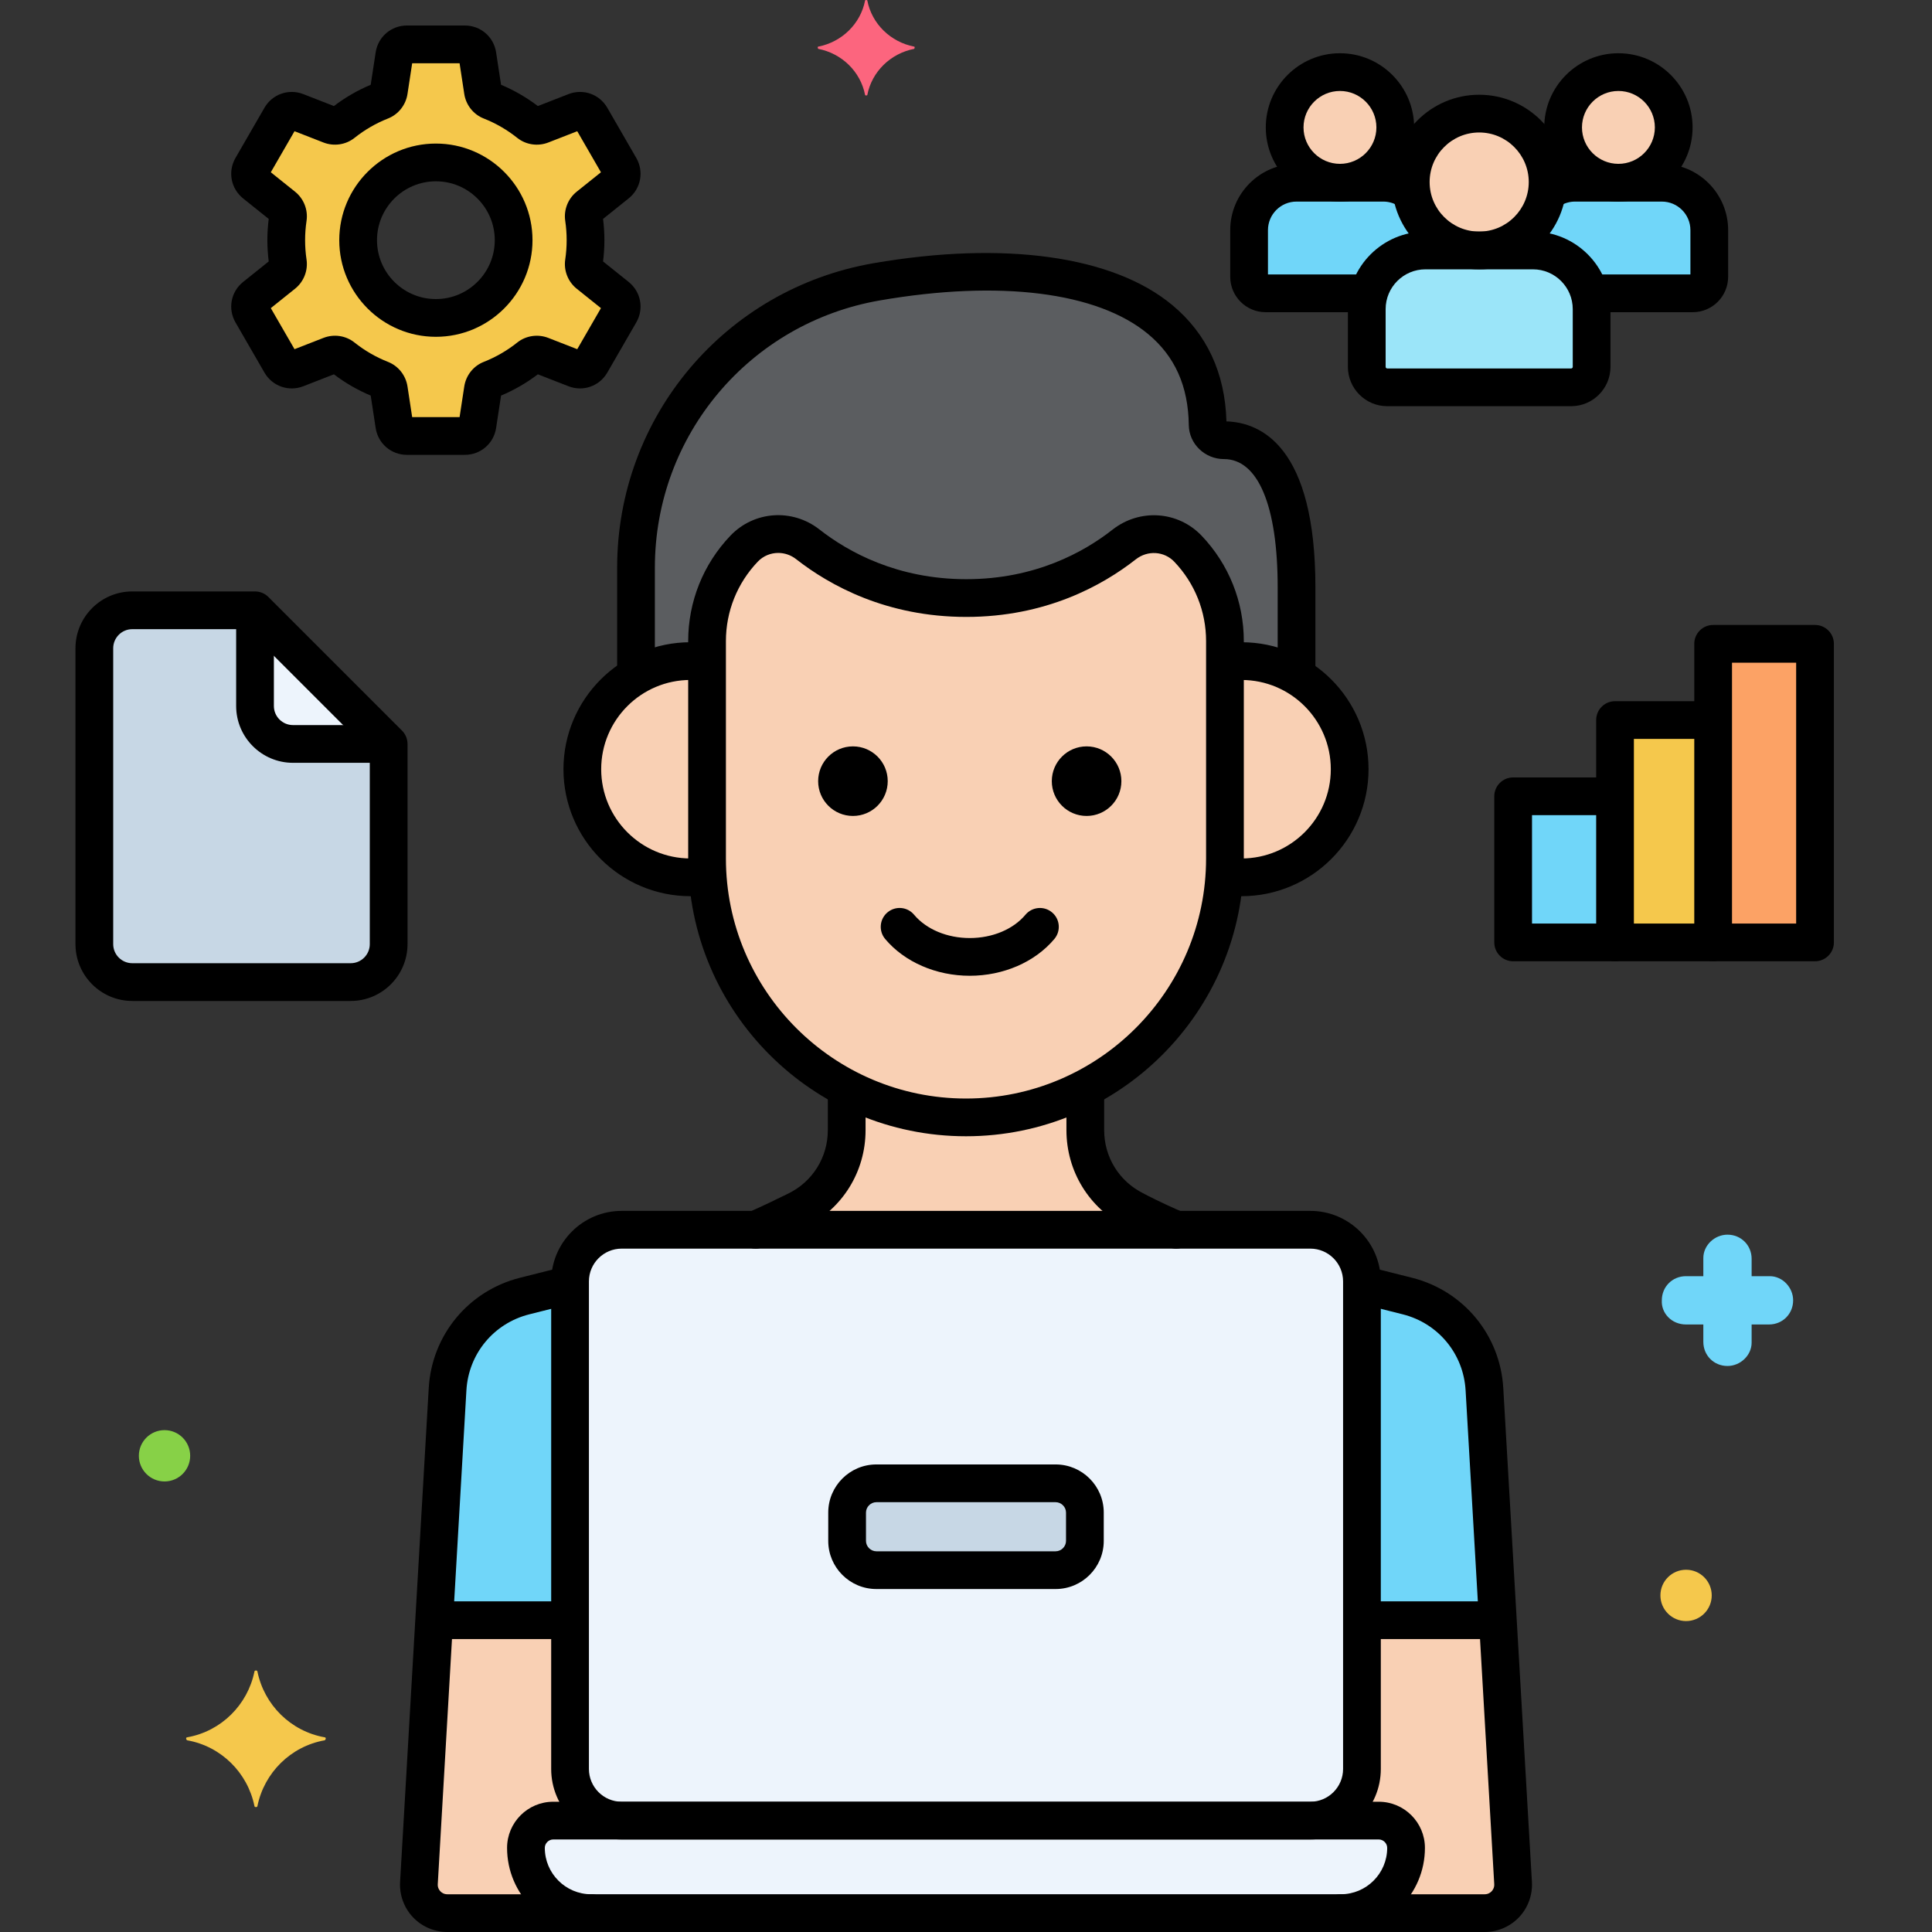 <svg xmlns="http://www.w3.org/2000/svg" xmlns:xlink="http://www.w3.org/1999/xlink" x="0px" y="0px" viewBox="0 0 256 256" xml:space="preserve"><rect x="0" y="0" width="256" height="256" fill="#333333" stroke="none"/><g id="Layer_1"></g><g id="Layer_2"></g><g id="Layer_3"></g><g id="Layer_4"></g><g id="Layer_5"></g><g id="Layer_6"></g><g id="Layer_7"></g><g id="Layer_8"></g><g id="Layer_9"></g><g id="Layer_10"></g><g id="Layer_11"></g><g id="Layer_12"></g><g id="Layer_13"></g><g id="Layer_14"></g><g id="Layer_15"></g><g id="Layer_16"></g><g id="Layer_17"></g><g id="Layer_18"></g><g id="Layer_19"></g><g id="Layer_20"></g><g id="Layer_21"></g><g id="Layer_22"></g><g id="Layer_23"></g><g id="Layer_24"></g><g id="Layer_25"></g><g id="Layer_26"></g><g id="Layer_27"></g><g id="Layer_28"></g><g id="Layer_29"></g><g id="Layer_30"></g><g id="Layer_31"></g><g id="Layer_32"></g><g id="Layer_33"></g><g id="Layer_34"></g><g id="Layer_35"></g><g id="Layer_36"></g><g id="Layer_37"></g><g id="Layer_38"></g><g id="Layer_39"></g><g id="Layer_40"></g><g id="Layer_41"></g><g id="Layer_42"></g><g id="Layer_43"></g><g id="Layer_44"></g><g id="Layer_45"></g><g id="Layer_46"></g><g id="Layer_47"></g><g id="Layer_48"></g><g id="Layer_49"></g><g id="Layer_50"></g><g id="Layer_51"></g><g id="Layer_52"></g><g id="Layer_53"></g><g id="Layer_54"></g><g id="Layer_55"></g><g id="Layer_56"></g><g id="Layer_57"></g><g id="Layer_58"></g><g id="Layer_59"></g><g id="Layer_60">	<g>		<g>			<path fill="#EDF4FC" d="M173.622,162.949H82.378c-3.764,0-6.843,3.079-6.843,6.843v64.603c0,3.764,3.079,6.843,6.843,6.843    h91.243c3.764,0,6.843-3.079,6.843-6.843v-64.603C180.465,166.029,177.386,162.949,173.622,162.949z"></path>		</g>		<g>			<path fill="#EDF4FC" d="M182.696,241.239H73.304c-1.988,0-3.614,1.626-3.614,3.614c0,4.756,3.891,8.647,8.647,8.647h99.327    c4.756,0,8.647-3.891,8.647-8.647C186.31,242.865,184.684,241.239,182.696,241.239z"></path>		</g>		<g>			<path fill="#F9D0B4" d="M155.852,162.949c-3.395-1.449-5.486-2.593-5.433-2.567c-4.048-1.996-6.611-6.118-6.611-10.631v-5.584    c-4.739,2.48-10.115,3.893-15.807,3.893l0,0c-5.693,0-11.069-1.413-15.807-3.893v5.584c0,4.513-2.563,8.635-6.611,10.631    c-1.858,0.916-3.636,1.768-5.458,2.567H155.852z"></path>		</g>		<g>			<path fill="#70D6F9" d="M69.69,244.853c0-1.988,1.626-3.614,3.614-3.614h9.074c-3.764,0-6.843-3.08-6.843-6.843v-64.178    l-6.019,1.515c-5.746,1.447-9.885,6.461-10.214,12.378l-3.793,65.416c-0.12,2.158,1.597,3.973,3.758,3.973    c3.035,0,9.913,0,19.069,0C73.581,253.5,69.69,249.609,69.69,244.853z"></path>		</g>		<g>			<path fill="#70D6F9" d="M196.698,184.111c-0.33-5.917-4.468-10.931-10.214-12.378l-6.019-1.515v64.178    c0,3.764-3.079,6.843-6.843,6.843h9.074c1.988,0,3.614,1.626,3.614,3.614c0,4.756-3.891,8.647-8.647,8.647    c8.43,0,15.149,0,19.069,0c2.161,0,3.879-1.816,3.758-3.973L196.698,184.111z"></path>		</g>		<g>			<path fill="#F9D0B4" d="M157.41,72.71c-2.244-2.353-5.892-2.569-8.449-0.562c-4.044,3.174-11.04,7.097-20.923,7.097    c-9.906,0-16.94-3.942-21.001-7.12c-2.555-2-6.196-1.776-8.435,0.573L98.59,72.71c-3.146,3.3-4.902,7.684-4.902,12.243v28.796    c0,18.871,15.44,34.312,34.312,34.312h0c18.871,0,34.312-15.44,34.312-34.312V84.953C162.312,80.394,160.556,76.009,157.41,72.71    z"></path>		</g>		<g>			<path fill="#F9D0B4" d="M164.513,87.599c-0.75,0-1.484,0.063-2.202,0.175c0,3.651,0,20.548,0,25.975    c0,0.774-0.035,1.54-0.086,2.301c0.747,0.12,1.507,0.2,2.288,0.2c7.912,0,14.325-6.414,14.325-14.325    S172.425,87.599,164.513,87.599z"></path>		</g>		<g>			<path fill="#F9D0B4" d="M93.688,113.749c0-3.555,0-18.908,0-25.975c-0.718-0.111-1.452-0.175-2.202-0.175    c-7.912,0-14.325,6.414-14.325,14.325s6.414,14.325,14.325,14.325c0.781,0,1.541-0.079,2.288-0.2v-0.001    C93.724,115.288,93.688,114.522,93.688,113.749z"></path>		</g>		<g>			<path fill="#5B5D60" d="M162.184,58.331c-1.149,0-2.145-0.886-2.161-2.035c-0.263-19.119-22.096-22.711-43.839-18.956    c-18.434,3.183-31.908,19.169-31.908,37.876V89.56c2.12-1.239,4.578-1.962,7.211-1.962c0.75,0,1.484,0.063,2.202,0.175v-2.821    c0-4.559,1.755-8.943,4.902-12.243l0.012-0.012c2.239-2.348,5.88-2.573,8.435-0.573c4.061,3.178,11.095,7.12,21.001,7.12    c9.883,0,16.879-3.923,20.923-7.097c2.557-2.007,6.205-1.791,8.449,0.562c3.146,3.3,4.902,7.684,4.902,12.243v2.821    c0.718-0.111,1.452-0.175,2.202-0.175c2.664,0,5.15,0.741,7.287,2.008c0-4.003,0-8.116,0-11.778    C171.8,60.708,165.618,58.331,162.184,58.331z"></path>		</g>		<g>			<path fill="#F9D0B4" d="M69.69,244.853c0-1.988,1.626-3.614,3.614-3.614h7.971v-0.098c-3.243-0.533-5.739-3.358-5.739-6.745    v-19.713H57.529l-2.021,34.844c-0.12,2.158,1.597,3.973,3.758,3.973c3.034,0,9.914,0,19.069,0    C73.581,253.5,69.69,249.609,69.69,244.853z"></path>		</g>		<g>			<path fill="#F9D0B4" d="M198.471,214.683h-18.006v19.713c0,3.387-2.497,6.212-5.739,6.745v0.098h7.971    c1.988,0,3.614,1.626,3.614,3.614c0,4.756-3.891,8.647-8.647,8.647c8.427,0,15.151,0,19.069,0c2.161,0,3.879-1.816,3.758-3.973    L198.471,214.683z"></path>		</g>		<g>			<path fill="#C7D7E5" d="M139.877,196.547h-23.754c-2.132,0-3.876,1.744-3.876,3.876v3.755c0,2.132,1.744,3.876,3.876,3.876    h23.754c2.132,0,3.876-1.744,3.876-3.876v-3.755C143.753,198.291,142.009,196.547,139.877,196.547z"></path>		</g>		<g>			<path fill="#C7D7E5" d="M33.791,80.868H17.529c-2.766,0-5.029,2.263-5.029,5.029v39.205c0,2.766,2.263,5.029,5.029,5.029h28.942    c2.766,0,5.029-2.263,5.029-5.029V98.577L33.791,80.868z"></path>		</g>		<g>			<circle fill="#F9D0B4" cx="196" cy="24.121" r="9.067"></circle>		</g>		<g>			<path fill="#9BE5F9" d="M203.124,33.188h-14.249c-4.275,0-7.772,3.497-7.772,7.772v7.652c0,1.497,1.214,2.711,2.711,2.711h24.371    c1.497,0,2.711-1.214,2.711-2.711V40.96C210.896,36.685,207.399,33.188,203.124,33.188z"></path>		</g>		<g>			<circle fill="#F9D0B4" cx="214.449" cy="16.882" r="7.328"></circle>		</g>		<g>			<circle fill="#F9D0B4" cx="177.551" cy="16.882" r="7.328"></circle>		</g>		<g>			<path fill="#70D6F9" d="M220.207,24.211H208.69c-1.397,0-2.686,0.468-3.732,1.246c-0.292,1.969-1.205,3.735-2.549,5.077v2.653    h0.715c3.549,0,6.556,2.414,7.476,5.68h13.697c1.21,0,2.191-0.981,2.191-2.191v-6.184    C226.488,27.038,223.662,24.211,220.207,24.211z"></path>		</g>		<g>			<path fill="#70D6F9" d="M188.876,33.188h0.715v-2.653c-1.344-1.343-2.257-3.109-2.549-5.077    c-1.046-0.779-2.336-1.246-3.732-1.246h-11.516c-3.455,0-6.282,2.827-6.282,6.282v6.184c0,1.21,0.981,2.191,2.191,2.191H181.4    C182.32,35.602,185.326,33.188,188.876,33.188z"></path>		</g>		<g>			<path fill="#F5C84C" d="M77.984,36.306c-0.465-0.372-0.703-0.962-0.615-1.551c0.142-0.956,0.217-1.934,0.217-2.93    s-0.075-1.974-0.217-2.93c-0.088-0.589,0.151-1.178,0.615-1.551l3.751-3.004c0.652-0.522,0.825-1.442,0.407-2.165l-3.836-6.644    c-0.418-0.723-1.301-1.033-2.078-0.73l-4.482,1.748c-0.551,0.215-1.181,0.133-1.643-0.236c-1.529-1.219-3.241-2.215-5.09-2.942    c-0.55-0.216-0.933-0.721-1.023-1.304l-0.726-4.751c-0.126-0.825-0.836-1.435-1.671-1.435H53.92c-0.835,0-1.545,0.61-1.671,1.435    l-0.726,4.751c-0.089,0.584-0.473,1.088-1.023,1.304c-1.849,0.728-3.561,1.724-5.09,2.942c-0.463,0.369-1.092,0.451-1.643,0.236    l-4.482-1.748c-0.778-0.303-1.661,0.007-2.078,0.73l-3.836,6.644c-0.417,0.723-0.245,1.643,0.407,2.165l3.751,3.004    c0.465,0.372,0.703,0.962,0.615,1.551c-0.143,0.956-0.218,1.934-0.218,2.93s0.075,1.974,0.218,2.93    c0.088,0.589-0.151,1.178-0.615,1.551l-3.751,3.004c-0.652,0.522-0.825,1.442-0.407,2.165l3.836,6.644    c0.417,0.723,1.3,1.033,2.078,0.73l4.482-1.748c0.551-0.215,1.181-0.133,1.643,0.236c1.529,1.219,3.242,2.215,5.09,2.942    c0.55,0.216,0.933,0.721,1.023,1.304l0.726,4.751c0.126,0.825,0.836,1.435,1.671,1.435h7.672c0.835,0,1.545-0.61,1.671-1.435    l0.726-4.751c0.089-0.584,0.473-1.088,1.023-1.304c1.849-0.728,3.561-1.724,5.09-2.942c0.463-0.369,1.092-0.451,1.643-0.236    l4.482,1.748c0.778,0.303,1.661-0.007,2.078-0.73l3.836-6.644c0.418-0.723,0.245-1.643-0.407-2.165L77.984,36.306z     M57.756,42.128c-5.68,0-10.302-4.622-10.302-10.302s4.622-10.302,10.302-10.302c5.681,0,10.302,4.622,10.302,10.302    S63.437,42.128,57.756,42.128z"></path>		</g>		<g>			<rect x="200.5" y="105.512" fill="#70D6F9" width="13.5" height="19.361"></rect>		</g>		<g>			<rect x="214" y="95.411" fill="#F5C84C" width="13" height="29.463"></rect>		</g>		<g>			<rect x="227" y="85.309" fill="#FCA265" width="13.5" height="39.564"></rect>		</g>		<g>			<path fill="#EDF4FC" d="M33.791,80.868v12.68c0,2.766,2.263,5.029,5.029,5.029H51.5L33.791,80.868z"></path>		</g>		<g>			<path d="M173.622,243.739H82.378c-5.151,0-9.343-4.191-9.343-9.344v-64.603c0-5.152,4.191-9.344,9.343-9.344h91.244    c5.151,0,9.343,4.191,9.343,9.344v64.603C182.965,239.548,178.773,243.739,173.622,243.739z M82.378,165.449    c-2.395,0-4.343,1.948-4.343,4.344v64.603c0,2.396,1.948,4.344,4.343,4.344h91.244c2.395,0,4.343-1.948,4.343-4.344v-64.603    c0-2.396-1.948-4.344-4.343-4.344H82.378z"></path>		</g>		<g>			<path d="M177.663,256H78.337c-6.146,0-11.147-5-11.147-11.146c0-3.371,2.743-6.114,6.114-6.114h109.393    c3.371,0,6.114,2.743,6.114,6.114C188.811,251,183.81,256,177.663,256z M73.304,243.739c-0.604,0-1.114,0.511-1.114,1.114    c0,3.39,2.758,6.146,6.147,6.146h99.326c3.39,0,6.147-2.757,6.147-6.146c0-0.604-0.511-1.114-1.114-1.114H73.304z"></path>		</g>		<g>			<path d="M155.851,165.45c-0.328,0-0.66-0.065-0.98-0.202c-3.063-1.308-4.747-2.091-5.685-2.687    c-4.863-2.457-7.878-7.353-7.878-12.811V145c0-1.381,1.119-2.5,2.5-2.5s2.5,1.119,2.5,2.5v4.751c0,3.588,1.999,6.803,5.217,8.39    c0.043,0.021,0.084,0.043,0.125,0.066c0.167,0.09,2.126,1.138,5.184,2.443c1.27,0.542,1.86,2.011,1.317,3.28    C157.745,164.881,156.821,165.45,155.851,165.45z"></path>		</g>		<g>			<path d="M100.125,165.45c-0.962,0-1.879-0.559-2.29-1.497c-0.555-1.265,0.021-2.739,1.285-3.293    c1.943-0.853,3.798-1.753,5.356-2.52c3.217-1.587,5.216-4.802,5.216-8.39v-4.709c0-1.381,1.119-2.5,2.5-2.5s2.5,1.119,2.5,2.5    v4.709c0,5.506-3.067,10.438-8.006,12.874c-1.607,0.792-3.524,1.722-5.559,2.613C100.802,165.382,100.461,165.45,100.125,165.45z    "></path>		</g>		<g>			<path d="M78.337,256H59.268c-1.715,0-3.373-0.714-4.552-1.96c-1.178-1.245-1.799-2.94-1.703-4.652l3.794-65.422    c0.392-7.041,5.254-12.934,12.1-14.657l5.399-1.359c1.34-0.335,2.697,0.476,3.035,1.814c0.337,1.34-0.476,2.698-1.814,3.035    l-5.399,1.358c-4.711,1.187-8.059,5.242-8.328,10.092l-3.794,65.422c-0.026,0.468,0.204,0.786,0.344,0.934S58.793,251,59.268,251    h19.069c1.381,0,2.5,1.119,2.5,2.5S79.718,256,78.337,256z"></path>		</g>		<g>			<path d="M196.732,256h-19.069c-1.381,0-2.5-1.119-2.5-2.5s1.119-2.5,2.5-2.5h19.069c0.475,0,0.779-0.248,0.919-0.396    s0.37-0.466,0.344-0.939l-3.794-65.41c-0.27-4.855-3.617-8.912-8.328-10.099l-5.231-1.315c-1.339-0.337-2.151-1.696-1.814-3.035    c0.338-1.339,1.694-2.147,3.035-1.814l5.231,1.316c6.846,1.725,11.708,7.617,12.1,14.664l3.794,65.41    c0.096,1.718-0.525,3.413-1.703,4.658C200.105,255.286,198.447,256,196.732,256z"></path>		</g>		<g>			<path d="M128,150.561c-20.298,0-36.812-16.514-36.812-36.812V84.953c0-5.226,1.986-10.187,5.592-13.969    c3.139-3.289,8.205-3.639,11.798-0.828c3.841,3.006,10.335,6.589,19.46,6.589c9.106,0,15.564-3.569,19.379-6.564    c3.6-2.824,8.674-2.478,11.803,0.804c3.605,3.782,5.592,8.743,5.592,13.969v28.796C164.812,134.047,148.298,150.561,128,150.561z     M103.117,73.266c-0.994,0-1.976,0.391-2.707,1.157c-2.727,2.86-4.222,6.596-4.222,10.53v28.796    c0,17.541,14.271,31.812,31.812,31.812s31.812-14.271,31.812-31.812V84.953c0-3.935-1.495-7.67-4.211-10.518    c-1.343-1.408-3.532-1.548-5.097-0.321c-4.434,3.48-11.931,7.631-22.466,7.631c-10.55,0-18.081-4.161-22.542-7.651    C104.787,73.539,103.947,73.266,103.117,73.266z"></path>		</g>		<g>			<path d="M164.514,118.75c-0.486,0-0.979-0.025-1.508-0.077c-1.374-0.136-2.378-1.36-2.242-2.734    c0.136-1.373,1.351-2.376,2.734-2.242c0.334,0.033,0.672,0.054,1.016,0.054c6.521,0,11.825-5.306,11.825-11.826    s-5.305-11.825-11.825-11.825c-0.281,0-0.56,0.012-0.835,0.032c-1.357,0.109-2.576-0.928-2.681-2.306    c-0.104-1.376,0.929-2.577,2.306-2.681c0.398-0.03,0.802-0.046,1.21-0.046c9.277,0,16.825,7.548,16.825,16.825    C181.339,111.202,173.791,118.75,164.514,118.75z"></path>		</g>		<g>			<path d="M91.486,118.75c-9.277,0-16.825-7.548-16.825-16.826c0-9.277,7.548-16.825,16.825-16.825    c0.621,0,1.263,0.038,1.906,0.112c1.371,0.159,2.354,1.399,2.195,2.771c-0.159,1.371-1.389,2.356-2.771,2.195    c-0.453-0.053-0.9-0.079-1.33-0.079c-6.521,0-11.825,5.305-11.825,11.825s5.305,11.826,11.825,11.826    c0.313,0,0.622-0.017,0.928-0.045c1.372-0.133,2.592,0.885,2.719,2.26s-0.885,2.592-2.26,2.719    C92.417,118.726,91.954,118.75,91.486,118.75z"></path>		</g>		<g>			<path d="M128.499,129.295c-4.46,0-8.651-1.823-11.212-4.878c-0.887-1.059-0.748-2.636,0.31-3.522    c1.059-0.887,2.635-0.75,3.522,0.31c1.622,1.936,4.381,3.091,7.38,3.091c3,0,5.759-1.155,7.38-3.09    c0.888-1.058,2.466-1.196,3.521-0.311c1.059,0.887,1.197,2.464,0.311,3.521C137.151,127.471,132.96,129.295,128.499,129.295z"></path>		</g>		<g>			<circle cx="143.979" cy="103.508" r="4.61"></circle>		</g>		<g>			<circle cx="113.019" cy="103.508" r="4.61"></circle>		</g>		<g>			<path d="M84.275,91.405c-1.381,0-2.5-1.119-2.5-2.5V75.216c0-19.975,14.292-36.939,33.982-40.341    c17.313-2.985,31.73-0.97,39.565,5.538c4.585,3.808,7.003,8.995,7.189,15.423c4.555,0.142,11.788,3.311,11.788,21.992v10.984    c0,1.381-1.119,2.5-2.5,2.5s-2.5-1.119-2.5-2.5V77.828c0-10.802-2.594-16.997-7.117-16.997c-2.536,0-4.627-2.02-4.661-4.501    c-0.07-5.167-1.835-9.115-5.394-12.07c-6.708-5.57-19.654-7.196-35.52-4.457c-17.287,2.985-29.834,17.879-29.834,35.413v13.689    C86.775,90.286,85.656,91.405,84.275,91.405z"></path>		</g>		<g>			<path fill="#70D6F9" d="M223.4,175.5h2.3v2.3c0,1.8,1.4,3.2,3.2,3.2c1.7,0,3.2-1.4,3.2-3.1v-0.1v-2.3h2.3c1.8,0,3.2-1.4,3.2-3.2    c0-1.7-1.4-3.2-3.1-3.2h-0.1h-2.3v-2.3c0-1.8-1.4-3.2-3.2-3.2c-1.7,0-3.2,1.4-3.2,3.1v0.1v2.3h-2.3c-1.8,0-3.2,1.4-3.2,3.2    C220.1,174,221.5,175.5,223.4,175.5C223.3,175.5,223.3,175.5,223.4,175.5z"></path>		</g>		<g>			<circle fill="#87D147" cx="21.8" cy="192.9" r="3.4"></circle>		</g>		<g>			<circle fill="#F5C84C" cx="223.413" cy="211.4" r="3.4"></circle>		</g>		<g>			<path fill="#F5C84C" d="M24.813,230.2c4.5-0.8,8-4.3,8.9-8.7c0-0.2,0.4-0.2,0.4,0c0.9,4.4,4.4,7.9,8.9,8.7c0.2,0,0.2,0.3,0,0.4    c-4.5,0.8-8,4.3-8.9,8.7c0,0.2-0.4,0.2-0.4,0c-0.9-4.4-4.4-7.9-8.9-8.7C24.613,230.5,24.613,230.2,24.813,230.2z"></path>		</g>		<g>			<path fill="#FC657E" d="M121.126,6.175c-3.1-0.6-5.6-3-6.2-6.1c0-0.1-0.3-0.1-0.3,0c-0.6,3.1-3.1,5.5-6.2,6.1    c-0.1,0-0.1,0.2,0,0.3c3.1,0.6,5.6,3,6.2,6.1c0,0.1,0.3,0.1,0.3,0c0.6-3.1,3.1-5.5,6.2-6.1    C121.226,6.375,121.226,6.175,121.126,6.175z"></path>		</g>		<g>			<path d="M46.471,132.632H17.529c-4.151,0-7.529-3.378-7.529-7.529V85.897c0-4.151,3.378-7.529,7.529-7.529h16.262    c0.663,0,1.299,0.264,1.768,0.732L53.268,96.81C53.736,97.278,54,97.914,54,98.577v26.525    C54,129.254,50.622,132.632,46.471,132.632z M17.529,83.368c-1.395,0-2.529,1.135-2.529,2.529v39.205    c0,1.395,1.135,2.529,2.529,2.529h28.941c1.395,0,2.529-1.135,2.529-2.529v-25.49L32.756,83.368H17.529z"></path>		</g>		<g>			<path d="M196,35.688c-6.378,0-11.567-5.188-11.567-11.566S189.622,12.554,196,12.554s11.567,5.189,11.567,11.567    S202.378,35.688,196,35.688z M196,17.554c-3.621,0-6.567,2.946-6.567,6.567s2.946,6.566,6.567,6.566s6.567-2.945,6.567-6.566    S199.621,17.554,196,17.554z"></path>		</g>		<g>			<path d="M208.186,53.822h-24.371c-2.873,0-5.211-2.338-5.211-5.211V40.96c0-5.664,4.608-10.272,10.272-10.272h14.248    c5.664,0,10.272,4.608,10.272,10.272v7.651C213.396,51.484,211.059,53.822,208.186,53.822z M188.876,35.688    c-2.907,0-5.272,2.365-5.272,5.272v7.651c0,0.116,0.095,0.211,0.211,0.211h24.371c0.116,0,0.211-0.095,0.211-0.211V40.96    c0-2.907-2.365-5.272-5.272-5.272H188.876z"></path>		</g>		<g>			<path d="M214.448,26.711c-5.419,0-9.828-4.409-9.828-9.828c0-5.42,4.409-9.829,9.828-9.829c5.42,0,9.829,4.409,9.829,9.829    C224.277,22.302,219.868,26.711,214.448,26.711z M214.448,12.054c-2.662,0-4.828,2.166-4.828,4.829    c0,2.662,2.166,4.828,4.828,4.828c2.663,0,4.829-2.166,4.829-4.828C219.277,14.22,217.111,12.054,214.448,12.054z"></path>		</g>		<g>			<path d="M177.552,26.711c-5.42,0-9.829-4.409-9.829-9.828c0-5.42,4.409-9.829,9.829-9.829c5.419,0,9.828,4.409,9.828,9.829    C187.38,22.302,182.971,26.711,177.552,26.711z M177.552,12.054c-2.663,0-4.829,2.166-4.829,4.829    c0,2.662,2.166,4.828,4.829,4.828c2.662,0,4.828-2.166,4.828-4.828C182.38,14.22,180.214,12.054,177.552,12.054z"></path>		</g>		<g>			<path d="M224.297,41.368H211.75c-1.381,0-2.5-1.119-2.5-2.5s1.119-2.5,2.5-2.5h12.238v-5.876c0-2.085-1.696-3.781-3.781-3.781    H208.69c-0.646,0-1.285,0.172-1.852,0.497c-1.197,0.688-2.726,0.274-3.413-0.923s-0.274-2.726,0.923-3.413    c1.323-0.76,2.824-1.161,4.342-1.161h11.517c4.842,0,8.781,3.939,8.781,8.781v6.185    C228.988,39.264,226.884,41.368,224.297,41.368z"></path>		</g>		<g>			<path d="M180.75,41.368h-13.047c-2.587,0-4.691-2.104-4.691-4.691v-6.185c0-4.842,3.939-8.781,8.781-8.781h11.517    c1.551,0,3.081,0.418,4.426,1.21c1.189,0.7,1.586,2.233,0.886,3.423c-0.7,1.19-2.233,1.586-3.423,0.886    c-0.576-0.339-1.229-0.519-1.889-0.519h-11.517c-2.085,0-3.781,1.696-3.781,3.781v5.876h12.738c1.381,0,2.5,1.119,2.5,2.5    S182.131,41.368,180.75,41.368z"></path>		</g>		<g>			<path d="M61.593,60.27H53.92c-2.086,0-3.828-1.497-4.143-3.559l-0.656-4.294c-1.738-0.729-3.374-1.675-4.876-2.818l-4.052,1.58    c-1.941,0.756-4.109-0.004-5.152-1.81l-3.836-6.644c-1.043-1.806-0.618-4.063,1.01-5.366l3.391-2.717    c-0.118-0.934-0.179-1.88-0.179-2.817c0-0.937,0.06-1.883,0.179-2.817l-3.391-2.716c-1.629-1.307-2.053-3.563-1.009-5.368    l3.835-6.643c1.044-1.806,3.209-2.566,5.153-1.809l4.051,1.58c1.499-1.142,3.136-2.089,4.876-2.819l0.656-4.295    c0.315-2.062,2.058-3.558,4.143-3.558h7.673c2.085,0,3.827,1.496,4.143,3.559l0.656,4.294c1.74,0.731,3.376,1.678,4.876,2.819    l4.053-1.58c1.943-0.759,4.106,0.003,5.15,1.807l3.837,6.646c1.043,1.803,0.619,4.06-1.008,5.365l-3.393,2.717    c0.119,0.938,0.179,1.883,0.179,2.817s-0.06,1.881-0.178,2.818l3.391,2.716c1.627,1.303,2.052,3.561,1.009,5.366l-3.836,6.644    c-1.042,1.806-3.212,2.568-5.15,1.81l-4.054-1.58c-1.501,1.143-3.138,2.089-4.876,2.818l-0.656,4.295    C65.421,58.772,63.679,60.27,61.593,60.27z M54.615,55.27h6.282l0.621-4.063c0.224-1.467,1.211-2.714,2.577-3.253    c1.604-0.631,3.1-1.496,4.448-2.571c1.148-0.915,2.725-1.148,4.11-0.609l3.835,1.495l3.141-5.44l-3.209-2.57    c-1.158-0.928-1.742-2.411-1.524-3.871c0.126-0.848,0.189-1.71,0.189-2.561s-0.063-1.713-0.189-2.563    c-0.218-1.458,0.366-2.941,1.525-3.869l3.208-2.568l-3.141-5.44l-3.835,1.495c-1.385,0.54-2.959,0.306-4.108-0.607    c-1.35-1.077-2.847-1.942-4.45-2.574c-1.364-0.536-2.353-1.783-2.577-3.253l-0.621-4.063h-6.282l-0.621,4.064    c-0.225,1.469-1.213,2.716-2.581,3.253c-1.6,0.631-3.097,1.496-4.444,2.571c-1.152,0.915-2.729,1.147-4.11,0.609l-3.835-1.496    l-3.141,5.441l3.208,2.569c1.157,0.926,1.742,2.408,1.527,3.867c-0.127,0.851-0.191,1.713-0.191,2.564s0.064,1.714,0.19,2.563    c0.216,1.461-0.369,2.943-1.526,3.87l-3.208,2.569l3.142,5.44l3.834-1.495c1.387-0.542,2.961-0.308,4.11,0.61    c1.349,1.074,2.845,1.939,4.447,2.57c1.367,0.539,2.354,1.786,2.578,3.255L54.615,55.27z M79.843,35.119    c0,0.001,0,0.002-0.001,0.003C79.843,35.121,79.843,35.12,79.843,35.119z M79.842,28.526c0,0.001,0,0.002,0,0.002    S79.842,28.527,79.842,28.526z M49.583,11.045c0,0.001-0.001,0.001-0.002,0.001C49.582,11.046,49.583,11.046,49.583,11.045z     M65.926,11.044c0.001,0,0.002,0.001,0.003,0.001C65.928,11.045,65.927,11.044,65.926,11.044z M57.756,44.628    c-7.059,0-12.802-5.743-12.802-12.803c0-7.059,5.743-12.802,12.802-12.802c7.06,0,12.803,5.743,12.803,12.802    C70.559,38.885,64.815,44.628,57.756,44.628z M57.756,24.023c-4.302,0-7.802,3.5-7.802,7.802c0,4.303,3.5,7.803,7.802,7.803    c4.303,0,7.803-3.5,7.803-7.803C65.559,27.523,62.059,24.023,57.756,24.023z"></path>		</g>		<g>			<path d="M214,127.373h-13.5c-1.381,0-2.5-1.119-2.5-2.5v-19.36c0-1.381,1.119-2.5,2.5-2.5h12.375c1.381,0,2.5,1.119,2.5,2.5    s-1.119,2.5-2.5,2.5H203v14.36h11c1.381,0,2.5,1.119,2.5,2.5S215.381,127.373,214,127.373z"></path>		</g>		<g>			<path d="M227,127.373h-13c-1.381,0-2.5-1.119-2.5-2.5V95.411c0-1.381,1.119-2.5,2.5-2.5h11.625c1.381,0,2.5,1.119,2.5,2.5    s-1.119,2.5-2.5,2.5H216.5v24.462H227c1.381,0,2.5,1.119,2.5,2.5S228.381,127.373,227,127.373z"></path>		</g>		<g>			<path d="M240.5,127.373H227c-1.381,0-2.5-1.119-2.5-2.5V85.31c0-1.381,1.119-2.5,2.5-2.5h13.5c1.381,0,2.5,1.119,2.5,2.5v39.563    C243,126.254,241.881,127.373,240.5,127.373z M229.5,122.373h8.5V87.81h-8.5V122.373z"></path>		</g>		<g>			<path d="M50.313,101.077H38.82c-4.151,0-7.529-3.378-7.529-7.529V82.25c0-1.381,1.119-2.5,2.5-2.5s2.5,1.119,2.5,2.5v11.298    c0,1.395,1.135,2.529,2.529,2.529h11.492c1.381,0,2.5,1.119,2.5,2.5S51.693,101.077,50.313,101.077z"></path>		</g>		<g>			<path d="M74.167,217.183H59c-1.381,0-2.5-1.119-2.5-2.5s1.119-2.5,2.5-2.5h15.167c1.381,0,2.5,1.119,2.5,2.5    S75.548,217.183,74.167,217.183z"></path>		</g>		<g>			<path d="M197.625,217.183h-15.812c-1.381,0-2.5-1.119-2.5-2.5s1.119-2.5,2.5-2.5h15.812c1.381,0,2.5,1.119,2.5,2.5    S199.006,217.183,197.625,217.183z"></path>		</g>		<g>			<path d="M139.877,210.554h-23.754c-3.516,0-6.376-2.86-6.376-6.376v-3.755c0-3.516,2.86-6.376,6.376-6.376h23.754    c3.516,0,6.376,2.86,6.376,6.376v3.755C146.253,207.693,143.393,210.554,139.877,210.554z M116.123,199.047    c-0.746,0-1.376,0.63-1.376,1.376v3.755c0,0.746,0.63,1.376,1.376,1.376h23.754c0.746,0,1.376-0.63,1.376-1.376v-3.755    c0-0.746-0.63-1.376-1.376-1.376H116.123z"></path>		</g>	</g></g><g id="Layer_61"></g><g id="Layer_62"></g><g id="Layer_63"></g><g id="Layer_64"></g><g id="Layer_65"></g><g id="Layer_66"></g><g id="Layer_67"></g><g id="Layer_68"></g><g id="Layer_69"></g><g id="Layer_70"></g></svg>